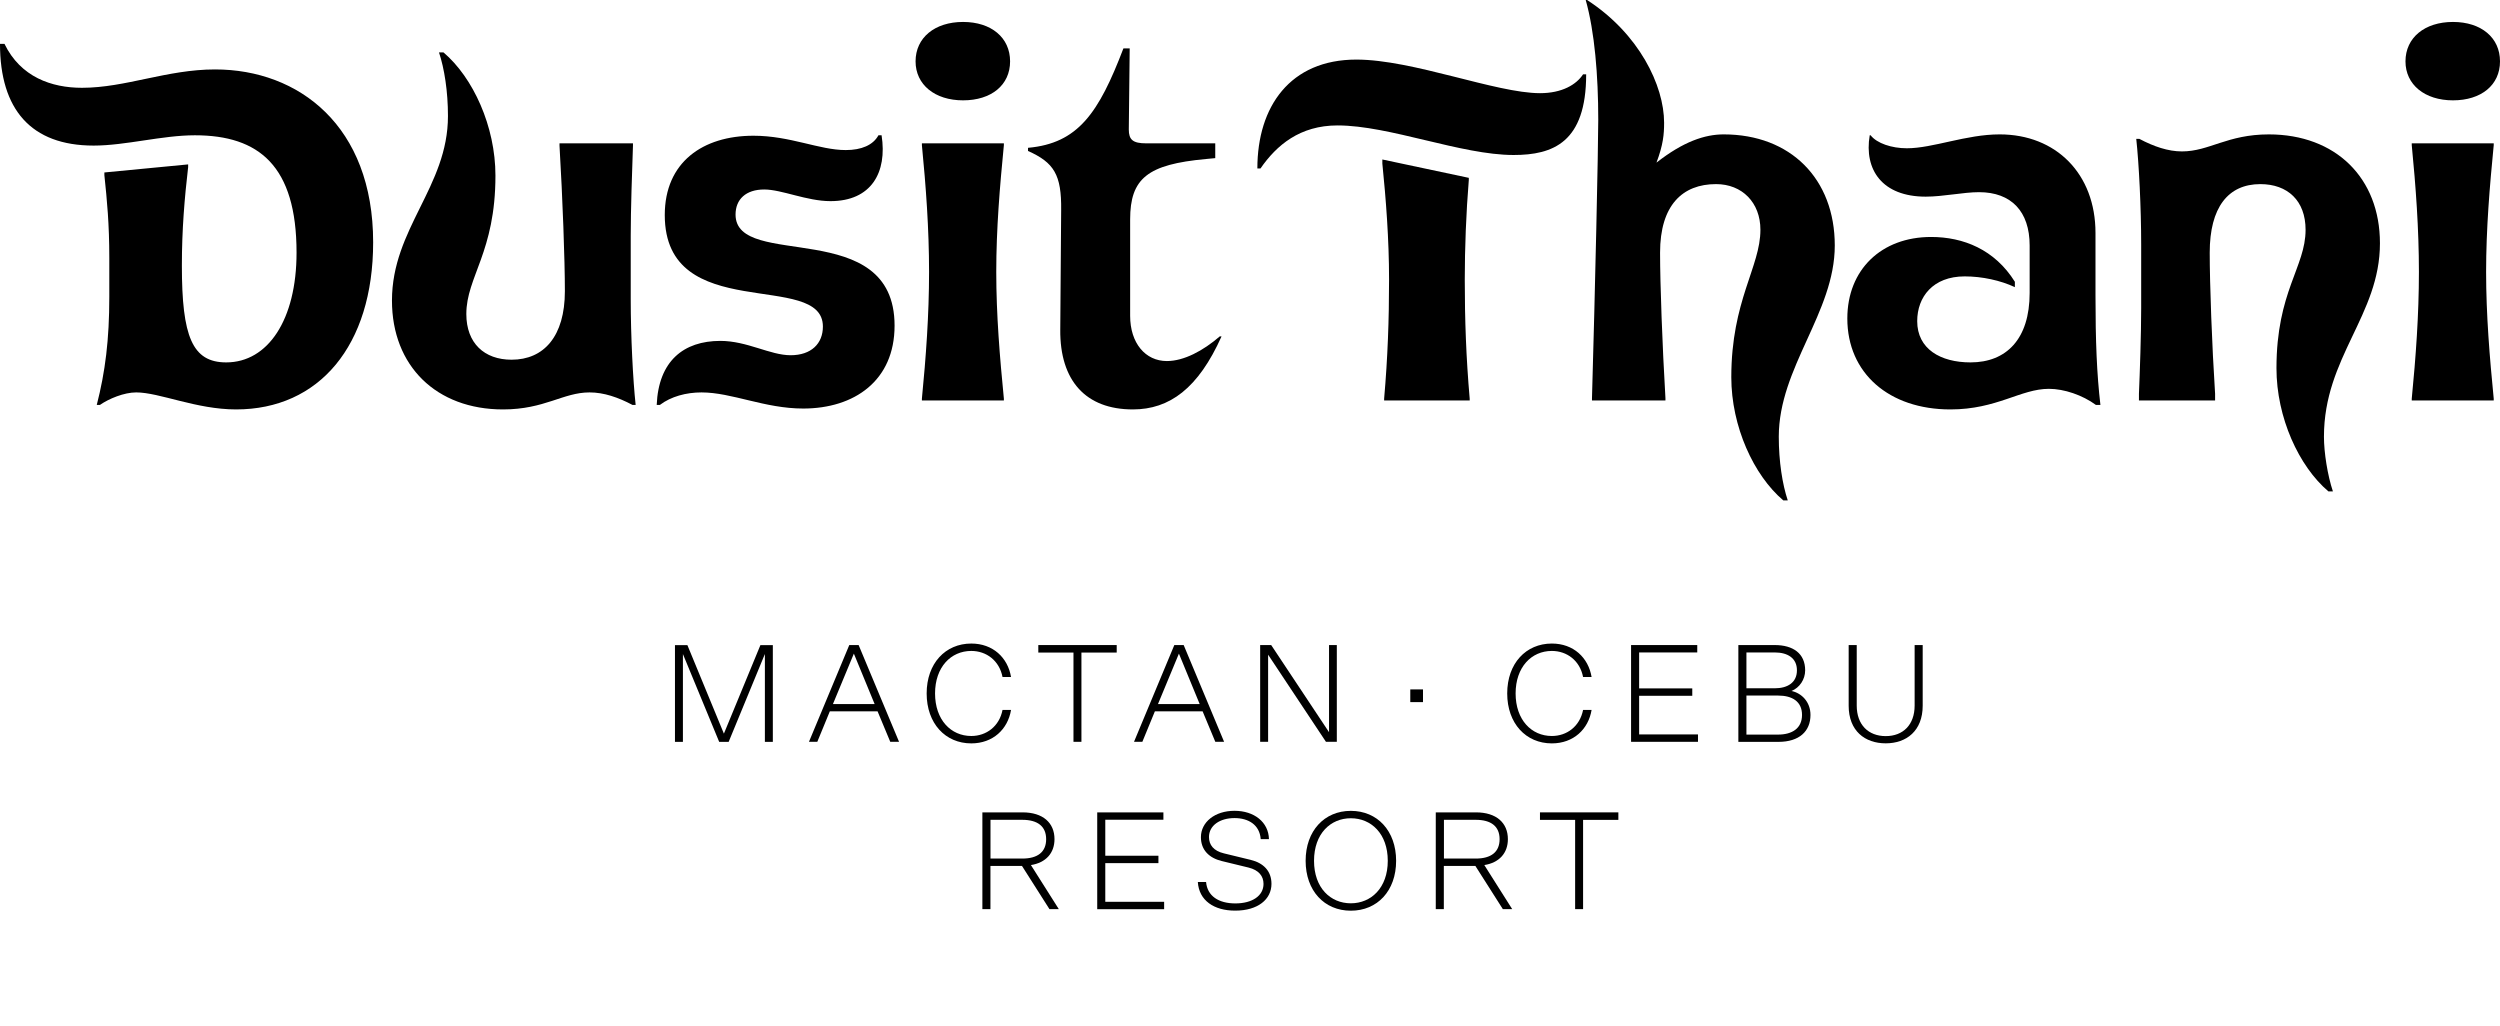 <?xml version="1.0" encoding="UTF-8"?> <svg xmlns="http://www.w3.org/2000/svg" id="Layer_2" data-name="Layer 2" viewBox="0 0 446.47 183.26"><defs><style> .cls-1 { fill: none; } </style></defs><g id="Layer_1-2" data-name="Layer 1"><g id="Layer_1-3" data-name="Layer 1"><rect class="cls-1" x="31.05" y="115.2" width="402.76" height="68.06"></rect><g><g><path d="m24.32,70.08c-2.16,0-4.88,1.12-6.48,2.24h-.56c1.52-5.92,2.24-11.68,2.24-19.28v-6.96c0-6.08-.4-10.24-.88-14.8v-.48l14.96-1.44v.48c-.64,5.52-1.12,11.12-1.12,17.6,0,12.64,1.84,17.28,7.92,17.28,7.44,0,12.56-7.6,12.56-19.6,0-15.52-6.72-20.96-18.16-20.96-5.84,0-12.4,1.84-18.08,1.84C5.52,26,0,19.52,0,7.84h.8c2.88,5.92,8.4,7.84,13.84,7.84,7.76,0,15.2-3.28,23.76-3.28,14.96,0,28.24,10.08,28.24,30.88,0,18.48-9.68,29.84-24.48,29.84-7.12,0-13.68-3.04-17.84-3.04Z"></path><path d="m70,53.68c0-12.88,10-20.32,10-32.96,0-4.4-.64-8.48-1.6-11.36h.8c5.28,4.48,9.28,13.2,9.28,22,0,13.68-5.2,18.08-5.2,24.72,0,5.2,3.2,8.16,8.08,8.16,5.76,0,9.52-4.16,9.52-12.24,0-5.52-.4-16.56-.96-26v-.4h13.12v.4c-.16,4.56-.4,11.44-.4,16.08v11.36c0,6.56.4,14.48.88,18.88h-.56c-2.56-1.36-5.12-2.24-7.68-2.24-4.72,0-8,3.04-15.44,3.04-11.92,0-19.84-7.76-19.84-19.44Z"></path><path d="m128.64,60.88c4.8,0,8.88,2.56,12.56,2.56s5.76-2.08,5.76-5.12c0-10.16-28.24-.16-28.24-19.92,0-9.44,6.8-14.16,15.84-14.16,6.56,0,11.76,2.56,16.48,2.56,2.8,0,4.88-.88,5.84-2.64h.56c1.04,6.64-1.84,11.76-9.12,11.76-4.24,0-8.72-2.08-11.84-2.08-3.28,0-5.12,1.76-5.12,4.48,0,10,28.4.16,28.4,19.84,0,9.84-7.2,14.8-16.32,14.8-6.88,0-12.72-2.88-18.16-2.88-2.72,0-5.44.72-7.44,2.24h-.56c.32-7.84,4.8-11.44,11.36-11.44Z"></path><path d="m163.51,10.96c0-4.24,3.44-7.04,8.48-7.04s8.4,2.8,8.4,7.04-3.36,6.96-8.4,6.96-8.48-2.8-8.48-6.96Zm1.13,14.64h14.64v.32c-.72,7.36-1.36,14.96-1.36,22.64s.64,15.28,1.36,22.64v.32h-14.64v-.32c.72-7.36,1.28-14.96,1.28-22.64s-.56-15.28-1.28-22.64v-.32Z"></path><path d="m201.59,23.12c0,1.84.72,2.48,3.12,2.48h12.32v2.64l-1.68.16c-10.4.96-13.52,3.44-13.52,10.8v17.2c0,4.88,2.72,8.08,6.56,8.08,3.04,0,6.48-1.84,9.44-4.4h.32c-4.16,9.28-9.28,13.04-15.84,13.04-8.4,0-13.04-5.12-12.96-14.24l.16-21.36c.08-6.32-1.28-8.48-5.92-10.56v-.56c8.96-.8,12.64-6.24,17.04-17.76h1.12l-.16,14.48Z"></path><path d="m242.23,10.64c10.08,0,24.96,6,32.8,6,3.92,0,6.48-1.52,7.68-3.36h.56c0,12.16-5.92,14.4-12.96,14.4-9.36,0-22.16-5.28-31.44-5.28-6.72,0-10.88,3.52-13.76,7.68h-.56c0-11.04,5.84-19.44,17.68-19.44Zm5.84,39.28c0-7.2-.56-14.4-1.2-20.72v-.72l15.44,3.28v.4c-.48,5.84-.72,12.16-.72,17.76,0,7.2.24,13.92.88,21.28v.32h-15.28v-.32c.64-7.36.88-14.08.88-21.28Z"></path><path d="m317.67,78c0,4.4.64,8.48,1.6,11.36h-.8c-5.28-4.48-9.28-13.2-9.28-22,0-13.68,5.2-19.68,5.2-26.32,0-4.88-3.28-8.16-7.92-8.16-6,0-10,3.76-10,12.24,0,5.52.4,16.56.96,26v.4h-13.12v-.4c.56-19.36,1.12-44.64,1.12-49.76,0-7.84-.64-15.68-2.24-21.36h.24c9.28,6,13.76,15.28,13.76,21.92,0,2.08-.16,3.92-1.36,7.12,4.8-3.76,8.64-5.04,12-5.04,11.92,0,19.84,7.92,19.84,19.84,0,12-10,21.76-10,34.16Z"></path><path d="m374.31,72.32c-2.4-1.76-5.68-2.88-8.4-2.88-5.04,0-9.28,3.68-17.6,3.68-10.96,0-18.4-6.48-18.4-16.24,0-8.72,6.08-14.56,14.96-14.56,5.76,0,11.36,2.24,14.96,8v.96c-2.56-1.2-5.84-1.92-8.96-1.92-5.68,0-8.48,3.68-8.48,8,0,4.96,4.16,7.36,9.52,7.36,6.4,0,10.56-4.16,10.56-12.4v-8.48c0-6.08-3.28-9.52-9.04-9.52-2.8,0-6.4.8-9.52.8-7.76,0-11.04-4.8-10-10.96h.16c1.12,1.44,3.76,2.32,6.48,2.32,4.64,0,10.56-2.48,16.56-2.48,10.08,0,17.12,7.04,17.12,17.6v11.04c0,8.4.24,14.16.88,19.68h-.8Z"></path><path d="m425.03,43.44c0,12.88-10,20.32-10,34.56,0,2.8.64,6.88,1.6,9.76h-.8c-5.28-4.48-9.28-13.2-9.28-22,0-13.68,5.2-18.08,5.2-24.72,0-5.2-3.2-8.16-8.08-8.16-5.76,0-9.04,4.16-9.04,12.24,0,5.52.4,16.56.96,25.2v1.2h-13.6v-1.2c.16-3.76.4-10.64.4-15.28v-11.36c0-6.56-.4-14.48-.88-18.88h.56c2.56,1.36,5.12,2.24,7.6,2.24,4.88,0,8.08-3.04,15.52-3.04,11.92,0,19.84,7.76,19.84,19.44Z"></path><path d="m429.59,10.96c0-4.24,3.44-7.04,8.48-7.04s8.4,2.8,8.4,7.04-3.36,6.96-8.4,6.96-8.48-2.8-8.48-6.96Zm1.12,14.64h14.64v.32c-.72,7.36-1.36,14.96-1.36,22.64s.64,15.28,1.36,22.64v.32h-14.64v-.32c.72-7.36,1.28-14.96,1.28-22.64s-.56-15.28-1.28-22.64v-.32Z"></path></g><g><path d="m121.96,116.8v15.69h-1.42v-17.28h2.22l6.52,15.81,6.52-15.81h2.22v17.28h-1.42v-15.69l-6.47,15.69h-1.69l-6.48-15.69Z"></path><path d="m156.72,127.03h-8.52l-2.24,5.45h-1.49l7.2-17.28h1.67l7.22,17.28h-1.57l-2.27-5.45Zm-7.97-1.29h7.45l-3.71-9.01-3.74,9.01Z"></path><path d="m173.46,131.44c2.69,0,5.01-1.72,5.58-4.66h1.52c-.57,3.46-3.24,5.98-7.1,5.98-4.63,0-7.97-3.56-7.97-8.92s3.34-8.91,7.97-8.91c3.86,0,6.52,2.51,7.1,5.98h-1.52c-.57-2.94-2.89-4.66-5.58-4.66-3.64,0-6.47,2.89-6.47,7.59,0,4.71,2.83,7.6,6.47,7.6Z"></path><path d="m185.43,115.2h14v1.34h-6.3v15.94h-1.42v-15.94h-6.28v-1.34Z"></path><path d="m214.77,127.03h-8.52l-2.24,5.45h-1.49l7.2-17.28h1.67l7.22,17.28h-1.57l-2.27-5.45Zm-7.97-1.29h7.45l-3.71-9.01-3.74,9.01Z"></path><path d="m238.74,132.48h-1.94l-10.33-15.56v15.56h-1.42v-17.28h1.97l10.33,15.56v-15.56h1.39v17.28Z"></path><path d="m251.86,123.12h2.27v2.27h-2.27v-2.27Z"></path><path d="m277.14,131.44c2.69,0,5-1.72,5.58-4.66h1.52c-.57,3.46-3.24,5.98-7.1,5.98-4.63,0-7.97-3.56-7.97-8.92s3.34-8.91,7.97-8.91c3.86,0,6.52,2.51,7.1,5.98h-1.52c-.57-2.94-2.89-4.66-5.58-4.66-3.64,0-6.47,2.89-6.47,7.59,0,4.71,2.83,7.6,6.47,7.6Z"></path><path d="m291.28,115.2h11.83v1.32h-10.38v6.42h9.49v1.32h-9.49v6.9h10.51v1.32h-11.95v-17.28h0Z"></path><path d="m310.45,115.2h6.5c3.26,0,5.43,1.49,5.43,4.51,0,1.64-1,3.11-2.44,3.69,1.77.37,3.39,1.92,3.39,4.28,0,2.91-1.99,4.81-5.73,4.81h-7.15v-17.29Zm6.5,1.32h-5.06v6.4h5.06c2.29,0,3.96-1.02,3.96-3.21s-1.67-3.19-3.96-3.19Zm.62,7.7h-5.68v6.97h5.65c2.49,0,4.28-1.1,4.28-3.51,0-2.42-1.78-3.46-4.25-3.46Z"></path><path d="m330.15,126.03v-10.83h1.44v10.81c0,3.41,2.07,5.45,5.18,5.45s5.16-2.04,5.16-5.45v-10.81h1.44v10.83c0,4.48-2.89,6.72-6.6,6.72-3.73,0-6.62-2.23-6.62-6.72Z"></path><path d="m175.45,145.08h7.17c3.64,0,5.7,1.87,5.7,4.78,0,2.49-1.54,4.21-4.21,4.63l4.98,7.87h-1.67l-4.91-7.72h-5.63v7.72h-1.44v-17.28h.01Zm7.12,8.25c2.74,0,4.26-1.17,4.26-3.46s-1.52-3.46-4.26-3.46h-5.68v6.92h5.68Z"></path><path d="m195.94,145.08h11.83v1.32h-10.38v6.43h9.49v1.32h-9.49v6.9h10.51v1.32h-11.95v-17.29h0Z"></path><path d="m213.92,157.51h1.47c.22,2.51,2.24,3.83,5.23,3.83s5.03-1.34,5.03-3.49c0-1.39-.85-2.46-2.66-2.91l-4.81-1.17c-2.24-.55-3.71-1.97-3.71-4.26,0-2.69,2.49-4.71,6-4.71s6.08,2.02,6.15,5.06h-1.47c-.2-2.59-2.22-3.76-4.68-3.76-2.61,0-4.56,1.32-4.56,3.39,0,1.39.82,2.47,2.66,2.91l4.81,1.17c2.24.55,3.69,1.97,3.69,4.28,0,2.76-2.42,4.78-6.47,4.78-3.79.01-6.48-1.81-6.68-5.12Z"></path><path d="m241.24,162.64c-4.73,0-8.07-3.56-8.07-8.91s3.34-8.92,8.07-8.92,8.09,3.56,8.09,8.92-3.34,8.91-8.09,8.91Zm0-16.51c-3.61,0-6.57,2.74-6.57,7.6s2.96,7.59,6.57,7.59,6.6-2.74,6.6-7.59-2.97-7.6-6.6-7.6Z"></path><path d="m256.42,145.08h7.17c3.64,0,5.7,1.87,5.7,4.78,0,2.49-1.54,4.21-4.21,4.63l4.98,7.87h-1.67l-4.91-7.72h-5.63v7.72h-1.44v-17.28h0Zm7.13,8.25c2.74,0,4.26-1.17,4.26-3.46s-1.52-3.46-4.26-3.46h-5.68v6.92h5.68Z"></path><path d="m275.02,145.08h14v1.34h-6.3v15.94h-1.42v-15.94h-6.28v-1.34Z"></path></g></g></g></g></svg> 